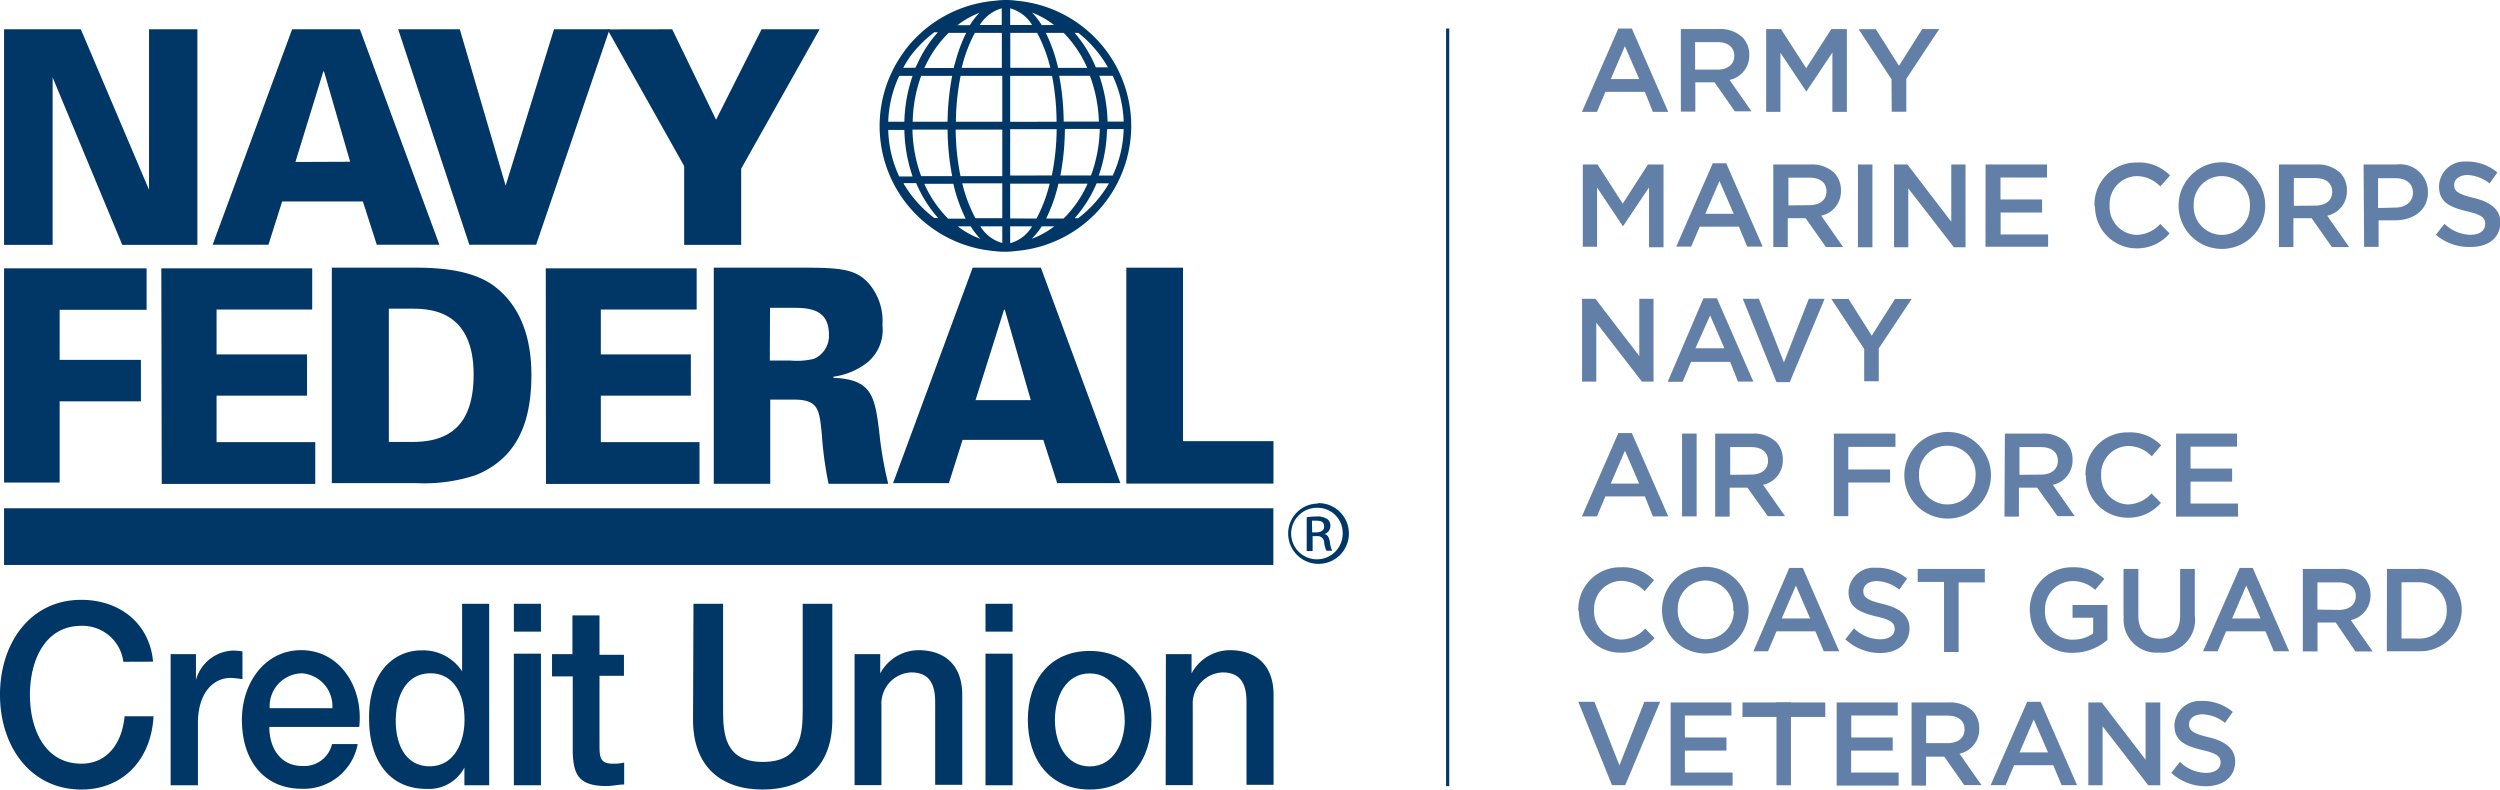<svg id="Layer_2" data-name="Layer 2" xmlns="http://www.w3.org/2000/svg" viewBox="0 0 227.98 72"><defs><style>.cls-1{fill:#627fa7;}.cls-2{fill:#003767;}</style></defs><title>navy-federal-credit-union-logo-veteransArtboard 3</title><path class="cls-1" d="M147.58,2.6h1.23l3.32,7.6h-1.4L150,8.38H146.4l-.77,1.82h-1.37Zm1.9,4.61-1.3-3-1.29,3Z"/><path class="cls-1" d="M153.32,2.65h3.4a3,3,0,0,1,2.18.75A2.28,2.28,0,0,1,159.52,5h0a2.27,2.27,0,0,1-1.8,2.29l2,2.86H158.2l-1.85-2.64H154.6v2.67h-1.32V2.65Zm3.27,3.7c1,0,1.56-.5,1.56-1.26h0c0-.8-.58-1.25-1.57-1.25h-2V6.35Z"/><path class="cls-1" d="M161,2.65h1.41l2.3,3.57L167,2.65h1.42V10.2h-1.32V4.79l-2.38,3.56h0l-2.36-3.54V10.2h-1.3V2.65Z"/><path class="cls-1" d="M172.49,7.23l-3-4.57h1.57L173.17,6l2.12-3.35h1.55l-3,4.54v3h-1.33Z"/><path class="cls-1" d="M144.26,15h1.42l2.3,3.57,2.3-3.57h1.42v7.55h-1.32V17.09L148,20.64h0l-2.36-3.54V22.5h-1.3V15Z"/><path class="cls-1" d="M156.19,14.89h1.23l3.32,7.6h-1.41l-.76-1.82H155l-.78,1.82h-1.36Zm1.91,4.61-1.3-3-1.29,3Z"/><path class="cls-1" d="M161.71,15h3.37a3,3,0,0,1,2.18.75,2.29,2.29,0,0,1,.62,1.63h0a2.27,2.27,0,0,1-1.8,2.29l2,2.86h-1.57l-1.85-2.63h-1.63v2.63h-1.32V15ZM165,18.71c1,0,1.56-.5,1.56-1.26h0c0-.8-.58-1.25-1.57-1.25h-1.9v2.53Z"/><path class="cls-1" d="M169.43,15h1.32v7.55h-1.32Z"/><path class="cls-1" d="M172.71,15h1.23l4,5.22V15h1.3v7.55h-1.06l-4.16-5.37v5.37h-1.3V15Z"/><path class="cls-1" d="M181.07,15h5.6v1.19h-4.24v2h3.79v1.19h-3.78v2h4.33V22.5h-5.71Z"/><path class="cls-1" d="M191,18.75h0a3.82,3.82,0,0,1,3.71-3.93h.18a3.94,3.94,0,0,1,3,1.18L197,17a3,3,0,0,0-2.12-.94,2.53,2.53,0,0,0-2.5,2.56s0,.07,0,.11h0a2.55,2.55,0,0,0,2.41,2.69h.09a3,3,0,0,0,2.12-1l.85.87a3.9,3.9,0,0,1-3,1.36,3.8,3.8,0,0,1-3.8-3.8S191,18.78,191,18.75Z"/><path class="cls-1" d="M198.67,18.75h0a3.95,3.95,0,1,1,7.9,0h0a3.95,3.95,0,1,1-7.9,0Zm6.5,0h0a2.58,2.58,0,0,0-2.48-2.69h-.09a2.55,2.55,0,0,0-2.55,2.55s0,.08,0,.12h0a2.58,2.58,0,0,0,2.48,2.69h.1a2.55,2.55,0,0,0,2.54-2.56S205.18,18.78,205.17,18.75Z"/><path class="cls-1" d="M207.85,15h3.37a3,3,0,0,1,2.18.75,2.28,2.28,0,0,1,.62,1.63h0a2.27,2.27,0,0,1-1.8,2.29l2,2.86h-1.57l-1.85-2.63h-1.66v2.63h-1.32V15Zm3.27,3.75c1,0,1.56-.5,1.56-1.26h0c0-.8-.58-1.25-1.57-1.25h-1.93v2.53Z"/><path class="cls-1" d="M215.54,15h3a2.54,2.54,0,0,1,2.87,2.52h0c0,1.69-1.36,2.57-3,2.57h-1.5v2.42h-1.32Zm2.87,3.93c1,0,1.63-.56,1.63-1.34h0c0-.89-.64-1.34-1.63-1.34h-1.55v2.72Z"/><path class="cls-1" d="M222.13,21.41l.79-1a3.48,3.48,0,0,0,2.38,1c.82,0,1.33-.38,1.33-1h0c0-.54-.31-.83-1.7-1.15-1.61-.39-2.51-.87-2.51-2.26h0a2.31,2.31,0,0,1,2.34-2.27l.24,0a4.24,4.24,0,0,1,2.74,1l-.71,1a3.43,3.43,0,0,0-2-.77c-.77,0-1.23.4-1.23.9h0c0,.58.35.84,1.79,1.19s2.42,1,2.42,2.21h0c0,1.41-1.06,2.26-2.7,2.26A4.66,4.66,0,0,1,222.13,21.41Z"/><path class="cls-1" d="M144.26,27.25h1.23l4,5.22V27.25h1.3V34.8h-1.06l-4.16-5.38V34.8h-1.3V27.25Z"/><path class="cls-1" d="M155.34,27.2h1.23l3.32,7.6h-1.4L157.78,33h-3.57l-.77,1.82h-1.36Zm1.91,4.56-1.3-3-1.34,3Z"/><path class="cls-1" d="M158.93,27.25h1.47l2.28,5.8,2.27-5.8h1.44l-3.18,7.6H162Z"/><path class="cls-1" d="M170,31.83l-3-4.57h1.57l2.12,3.35,2.12-3.35h1.52l-3,4.51v3H170V31.83Z"/><path class="cls-1" d="M147.58,39.49h1.23l3.32,7.6h-1.4L150,45.27H146.4l-.77,1.82h-1.37Zm1.9,4.61-1.3-3-1.29,3Z"/><path class="cls-1" d="M153.39,39.54h1.33v7.55h-1.33Z"/><path class="cls-1" d="M156.41,39.54h3.37a3,3,0,0,1,2.18.75,2.28,2.28,0,0,1,.62,1.63h0a2.27,2.27,0,0,1-1.8,2.29l2,2.86h-1.57l-1.86-2.6h-1.62v2.64h-1.32V39.54Zm3.26,3.74c1,0,1.56-.5,1.56-1.26h0c0-.8-.58-1.25-1.57-1.25h-1.88V43.3Z"/><path class="cls-1" d="M167.23,39.54h5.62v1.21h-4.3v2.06h3.81V44h-3.81v3.07h-1.32Z"/><path class="cls-1" d="M173.66,43.34h0a3.95,3.95,0,1,1,7.9,0h0a3.95,3.95,0,1,1-7.9,0Zm6.5,0h0a2.58,2.58,0,0,0-2.48-2.69h-.1A2.55,2.55,0,0,0,175,43.21s0,.07,0,.11h0A2.58,2.58,0,0,0,177.52,46h.1a2.55,2.55,0,0,0,2.53-2.57s0-.07,0-.1Z"/><path class="cls-1" d="M182.83,39.54h3.37a3,3,0,0,1,2.18.75,2.29,2.29,0,0,1,.62,1.63h0a2.27,2.27,0,0,1-1.8,2.29l2,2.86h-1.57l-1.86-2.6h-1.66v2.64h-1.32Zm3.27,3.74c1,0,1.56-.5,1.56-1.26h0c0-.8-.58-1.25-1.57-1.25h-1.93V43.3Z"/><path class="cls-1" d="M190.18,43.34h0a3.82,3.82,0,0,1,3.74-3.91h.16a3.94,3.94,0,0,1,3,1.18l-.86,1a3,3,0,0,0-2.12-.94,2.53,2.53,0,0,0-2.49,2.57s0,.07,0,.1h0A2.55,2.55,0,0,0,194,46h.08a3,3,0,0,0,2.12-1l.86.86A3.9,3.9,0,0,1,194,47.21a3.8,3.8,0,0,1-3.78-3.82Z"/><path class="cls-1" d="M198.37,39.54H204v1.19h-4.24v2h3.79v1.19h-3.79v2h4.33v1.19h-5.65V39.54Z"/><path class="cls-1" d="M143.93,55.64h0a3.82,3.82,0,0,1,3.74-3.91h.16a3.94,3.94,0,0,1,3,1.18l-.85,1a3,3,0,0,0-2.12-.94,2.53,2.53,0,0,0-2.49,2.57s0,.07,0,.1h0a2.55,2.55,0,0,0,2.42,2.68h.07a3,3,0,0,0,2.17-1l.85.87a3.91,3.91,0,0,1-3.06,1.33,3.79,3.79,0,0,1-3.84-3.74S143.93,55.69,143.93,55.64Z"/><path class="cls-1" d="M151.56,55.64h0a3.95,3.95,0,1,1,7.9,0h0a3.95,3.95,0,1,1-7.9,0Zm6.5,0h0a2.58,2.58,0,0,0-2.46-2.7h-.1A2.55,2.55,0,0,0,153,55.5s0,.07,0,.11h0a2.58,2.58,0,0,0,2.49,2.68h.09a2.55,2.55,0,0,0,2.53-2.57S158.06,55.67,158.06,55.64Z"/><path class="cls-1" d="M163.17,51.79h1.23l3.32,7.6h-1.41l-.76-1.82H162l-.77,1.82H159.9Zm1.9,4.61-1.3-3-1.29,3Z"/><path class="cls-1" d="M168.28,58.3l.79-1a3.48,3.48,0,0,0,2.38,1c.82,0,1.33-.38,1.33-.94h0c0-.54-.31-.84-1.7-1.15-1.61-.39-2.51-.87-2.51-2.26h0A2.31,2.31,0,0,1,171,51.77h.17a4.24,4.24,0,0,1,2.74,1l-.71,1a3.42,3.42,0,0,0-2.05-.78c-.77,0-1.23.4-1.23.9h0c0,.58.35.85,1.79,1.19s2.42,1,2.42,2.21h0c0,1.42-1.11,2.26-2.7,2.26A4.66,4.66,0,0,1,168.28,58.3Z"/><path class="cls-1" d="M177.27,53.07h-2.39V51.88H181v1.23h-2.39v6.35h-1.33v-6.4Z"/><path class="cls-1" d="M185.1,55.64h0a3.84,3.84,0,0,1,3.78-3.91H189a4.08,4.08,0,0,1,2.9,1.06l-.84,1a3,3,0,0,0-2.12-.8,2.55,2.55,0,0,0-2.45,2.65v0h0a2.52,2.52,0,0,0,2.33,2.69h.24a3.09,3.09,0,0,0,1.82-.57V56.33H189V55.17h3.18v3.18A4.81,4.81,0,0,1,189,59.53a3.75,3.75,0,0,1-3.87-3.63Q185.09,55.77,185.1,55.64Z"/><path class="cls-1" d="M193.65,56.19V51.88H195v4.24c0,1.41.72,2.12,1.91,2.12s1.9-.71,1.9-2.12V51.88h1.34v4.24a3,3,0,0,1-3.25,3.39,3,3,0,0,1-3.23-3.31Z"/><path class="cls-1" d="M204.24,51.79h1.19l3.32,7.6h-1.4l-.76-1.82H203l-.77,1.82H200.9Zm1.9,4.61-1.3-3-1.29,3Z"/><path class="cls-1" d="M210,51.88h3.37a3,3,0,0,1,2.18.75,2.28,2.28,0,0,1,.62,1.63h0a2.27,2.27,0,0,1-1.8,2.29l2,2.86h-1.57L213,56.77h-1.66V59.4H210V51.88Zm3.27,3.74c1,0,1.56-.5,1.56-1.26h0c0-.8-.58-1.25-1.57-1.25h-1.93v2.48Z"/><path class="cls-1" d="M217.67,51.88h2.82a3.76,3.76,0,0,1,4,3.51q0,.1,0,.21h0a3.78,3.78,0,0,1-3.77,3.79h-3.06Zm2.82,6.35a2.47,2.47,0,0,0,2.63-2.55h0a2.48,2.48,0,0,0-2.38-2.58H219v5.13Z"/><path class="cls-2" d="M11.25,60.35a3.76,3.76,0,0,0-3.83-3.28c-3.3,0-4.69,3.12-4.69,6.29s1.37,6.28,4.69,6.28c2.4,0,3.72-1.92,3.94-4.32H14c-.21,4-2.84,6.68-6.57,6.68C2.78,72,0,68.07,0,63.35S2.77,54.7,7.41,54.7c3.48,0,6.23,2.12,6.55,5.64Z"/><path class="cls-2" d="M15.56,59.65h2.31V62h0a3.65,3.65,0,0,1,3.31-2.67,5.71,5.71,0,0,1,.93.07v2.54a8.27,8.27,0,0,0-1.06-.12c-1.68,0-3,1.46-3,4.1v5.69H15.56Z"/><path class="cls-2" d="M24.56,66.31c0,1.87,1,3.54,3,3.54a2.6,2.6,0,0,0,2.72-2h2.34a5,5,0,0,1-5.09,4.08c-3.5,0-5.47-2.62-5.47-6.29,0-3.4,2.12-6.35,5.41-6.35,3.53,0,5.69,3.4,5.29,7H24.56Zm5.75-1.73a3,3,0,0,0-2.77-3.18,3,3,0,0,0-2.95,3.11v.07Z"/><path class="cls-2" d="M44.65,71.61h-2.3V70h0a3.66,3.66,0,0,1-3.46,1.94c-3.53,0-5.23-2.8-5.23-6.35-.08-4.34,2.34-6.28,4.75-6.28a4.24,4.24,0,0,1,3.73,1.91h0V55.06h2.47V71.61Zm-5.47-1.73c2.2,0,3.18-2.12,3.18-4.24,0-2.64-1.19-4.24-3.09-4.24-2.32,0-3.18,2.19-3.18,4.35S37,69.88,39.18,69.88Z"/><path class="cls-2" d="M46.86,55.06h2.47V57.6H46.86Zm0,4.55h2.47v12H46.86Z"/><path class="cls-2" d="M50.34,59.65H52.2V56.12h2.47v3.59h2.23v1.92H54.67V68c0,1.06.08,1.64,1.19,1.64a3.92,3.92,0,0,0,1.06-.1v2c-.54,0-1.06.14-1.6.14-2.57,0-3-1.06-3.09-3v-7H50.34Z"/><path class="cls-2" d="M63.24,55.06h2.7v9.63c0,2.21.13,4.79,3.63,4.79s3.63-2.57,3.63-4.79V55.06h2.7V65.65c0,4.24-2.53,6.35-6.35,6.35s-6.35-2.12-6.35-6.35Z"/><path class="cls-2" d="M77.93,59.65h2.34v1.76h0a4,4,0,0,1,3.48-2.12c2.42,0,4,1.39,4,4.07v8.21H85.28V64c0-1.87-.73-2.68-2.18-2.68a2.84,2.84,0,0,0-2.72,3q0,.11,0,.22V71.6H77.93Z"/><path class="cls-2" d="M89.87,55.06h2.47V57.6H89.87Zm0,4.55h2.47v12H89.87Z"/><path class="cls-2" d="M93.73,65.65c0-3.65,2.05-6.29,5.64-6.29S105,62,105,65.65,103,72,99.38,72,93.73,69.3,93.73,65.65Zm8.83,0c0-2.05-1-4.24-3.18-4.24s-3.18,2.12-3.18,4.24,1,4.24,3.18,4.24S102.57,67.7,102.57,65.65Z"/><path class="cls-2" d="M106.32,59.65h2.34v1.76h0a4,4,0,0,1,3.48-2.12c2.42,0,4,1.39,4,4.07v8.21h-2.47V64c0-1.87-.73-2.68-2.18-2.68a2.84,2.84,0,0,0-2.72,3q0,.11,0,.22V71.6h-2.47Z"/><path class="cls-2" d="M.37,24.47h13v3.78H5.44v4.57h7.41V36.6H5.44V44H.37Z"/><path class="cls-2" d="M14.71,24.47H28.47v3.76H19.75v4.09H28v3.76H19.75v4.24h9v3.81h-14Z"/><path class="cls-2" d="M30.23,24.41H38c2.19,0,5.09.24,7,1.63,2.72,2,3.46,5.23,3.46,8.14,0,4.35-1.3,7.57-5,9.12a14.82,14.82,0,0,1-5.4.76h-7.8V24.41ZM35.45,40.3h2.19c3.39,0,5.55-1.58,5.55-6.15,0-6-4.17-6-5.73-6h-2V40.3Z"/><path class="cls-2" d="M49.77,24.47H63.53v3.76H54.79v4.09H63v3.76H54.79v4.24h9v3.81h-14Z"/><path class="cls-2" d="M65.09,24.41h8.47c3.31,0,4.56.22,5.65,1.42a5.23,5.23,0,0,1,1.26,3.81,3.85,3.85,0,0,1-1.68,3.64A6.43,6.43,0,0,1,76,34.35v.11c3.57.11,3.77,1.8,4.17,4.82A33.63,33.63,0,0,0,81,44.12H75.56a32.69,32.69,0,0,1-.61-4.44c-.23-2.37-.31-3.24-2.59-3.24H70.24v7.68H65.09Zm5.11,8.47h1.91a6.58,6.58,0,0,0,2.12-.16,2.28,2.28,0,0,0,1.36-2.23c0-2.42-2-2.42-3.46-2.42H70.22Z"/><path class="cls-2" d="M88.7,24.41h6.22l7.25,19.65H96.41l-1.27-3.95H87.78l-1.25,3.95H81.44ZM94,36.49l-2.37-8.25h-.07l-2.6,8.25Z"/><path class="cls-2" d="M102.71,24.41h5.17V40.23h8.25V44.1H102.71Z"/><path class="cls-2" d="M.37,2.67h7l6.22,14.64V2.67H18V22.33H11.15L4.8,7.06V22.33H.37Z"/><path class="cls-2" d="M26.64,2.67h6.18l7.25,19.65H34.36l-1.27-3.95H25.73l-1.25,3.95H19.39Zm5.29,12.08L29.55,6.52h-.07l-2.54,8.25Z"/><path class="cls-2" d="M36.31,2.67h5.62l4.18,14.26L50.52,2.67h5.07l-6.7,19.65H42.8Z"/><path class="cls-2" d="M61.3,2.67l4,8.25,4.15-8.25h5.29L67.59,15.38v6.95h-5.2V15.14l-7-12.46Z"/><rect class="cls-2" x="0.37" y="46.35" width="115.75" height="5.17"/><path class="cls-2" d="M103.16,11.46A11.46,11.46,0,0,0,92.73.07a7.13,7.13,0,0,0-2,0,11.49,11.49,0,0,0-8.16,4.46h0l-.21.3-.21.3h0a11.44,11.44,0,0,0,8.47,17.76,7.3,7.3,0,0,0,2,0A11.46,11.46,0,0,0,103.16,11.46ZM97,19.93h-1.6a14.33,14.33,0,0,0,1.12-3.18h2.66A10.44,10.44,0,0,1,97,19.92ZM84.26,16.76h2.68a14.42,14.42,0,0,0,1.12,3.18h-1.6a10.59,10.59,0,0,1-2.18-3.2ZM81,11.85h1.47a13.89,13.89,0,0,0,.75,4.24H82a10.59,10.59,0,0,1-1-4.27Zm3.42-5.91A10.25,10.25,0,0,1,86.51,3h1.6a13.77,13.77,0,0,0-.92,2.4h0l-.1.35-.1.35h0v.1H84.29Zm14.74.25H96.49A14.38,14.38,0,0,0,95.37,3H97A10.51,10.51,0,0,1,99.15,6.2Zm3.28,4.9H101a13.7,13.7,0,0,0-.75-4.18h1.22a10.64,10.64,0,0,1,1,4.18Zm-2.2,0H97a23.45,23.45,0,0,0-.41-4.18h2.8a13,13,0,0,1,.82,4.18ZM87.76,5.95A12.83,12.83,0,0,1,88.9,3h2.46V6.19H87.69C87.72,6.11,87.73,6,87.76,5.95Zm.71-3.65H87.31a7.86,7.86,0,0,1,2-1.13,6.69,6.69,0,0,0-.86,1.12ZM91.35.76V2.28h-2A3.43,3.43,0,0,1,91.35.76Zm.77,1.52V.76a3.38,3.38,0,0,1,2,1.52ZM94.58,3a13.51,13.51,0,0,1,1.2,3.18H92.13V3ZM91.4,6.92V11.1H87.17a22.45,22.45,0,0,1,.43-4.18Zm0,4.9v4.24H87.59a22.32,22.32,0,0,1-.44-4.24Zm0,4.9V19.9H88.95a13.56,13.56,0,0,1-1.2-3.18Zm0,3.92v1.52a3.39,3.39,0,0,1-2-1.52Zm.72,0h2a3.38,3.38,0,0,1-2,1.54Zm0-.72V16.75h3.6a13.41,13.41,0,0,1-1.2,3.18Zm0-3.91V11.78h4.24A22.49,22.49,0,0,1,95.92,16Zm0-4.9V6.92h3.82a22.45,22.45,0,0,1,.41,4.18ZM95,2.29a7.05,7.05,0,0,0-.88-1.14,7.73,7.73,0,0,1,2,1.13ZM86.83,6.92a23.81,23.81,0,0,0-.42,4.18H83.23A13.11,13.11,0,0,1,84,6.92ZM82.51,11.1H81a10.59,10.59,0,0,1,1-4.18h1.22a13.83,13.83,0,0,0-.75,4.18Zm.72.72h3.18a23.44,23.44,0,0,0,.42,4.24H84a13,13,0,0,1-.79-4.24Zm5.29,8.82a6.66,6.66,0,0,0,.88,1.14,7.73,7.73,0,0,1-2.06-1.14Zm6.49,0h1.13a7.7,7.7,0,0,1-2.06,1.14A7.05,7.05,0,0,0,95,20.64ZM96.7,16a23.53,23.53,0,0,0,.41-4.24h3.18A13,13,0,0,1,99.49,16ZM101,11.77h1.47a10.67,10.67,0,0,1-1,4.24H100.2a13.77,13.77,0,0,0,.75-4.18Zm.1-5.63H99.93A11.54,11.54,0,0,0,98,3h.34a10.87,10.87,0,0,1,2.75,3.24ZM85.18,2.94h.35a11.13,11.13,0,0,0-1.62,2.35h0l-.16.33-.16.33h0l-.11.23H82.37a11.28,11.28,0,0,1,.61-1A10.79,10.79,0,0,1,85.13,3ZM82.43,16.7h1.12a11.51,11.51,0,0,0,2,3.18h-.35a10.81,10.81,0,0,1-2.8-3.14Zm15.95,3.2H98a11.58,11.58,0,0,0,2-3.18h1.13a10.81,10.81,0,0,1-2.84,3.2Z"/><path class="cls-2" d="M120.22,45.88a2.77,2.77,0,1,1-2.75,2.8s0,0,0,0a2.73,2.73,0,0,1,2.7-2.76Zm0,.43a2.35,2.35,0,1,0,2.22,2.47s0-.08,0-.12a2.28,2.28,0,0,0-2.2-2.35Zm-.56,3.94h-.5V47.17a5.39,5.39,0,0,1,.87-.07,1.63,1.63,0,0,1,1,.23.74.74,0,0,1,.29.64.77.77,0,0,1-.56.74h0c.28,0,.46.3.52.75a2.53,2.53,0,0,0,.2.76h-.52a2.26,2.26,0,0,1-.21-.78.57.57,0,0,0-.6-.55h-.45v1.36Zm0-1.7H120c.4,0,.75-.15.75-.53s-.2-.54-.75-.54h-.36Z"/><rect class="cls-2" x="131.87" y="2.6" width="0.29" height="69.09"/><path class="cls-1" d="M190.42,64.06h1.24l4,5.22V64.06H197v7.55H195.9l-4.16-5.38v5.38h-1.3V64.06Z"/><path class="cls-1" d="M184.86,64h1.23l3.32,7.6H188l-.76-1.82h-3.57l-.77,1.82h-1.37Zm1.9,4.61-1.3-3-1.29,3Z"/><path class="cls-1" d="M198,70.48l.79-1a3.48,3.48,0,0,0,2.38,1c.82,0,1.33-.38,1.33-.94h0c0-.54-.31-.84-1.7-1.15-1.61-.39-2.51-.87-2.51-2.26h0a2.31,2.31,0,0,1,2.41-2.21h.17a4.24,4.24,0,0,1,2.74,1l-.71,1a3.42,3.42,0,0,0-2.05-.78c-.77,0-1.23.4-1.23.9h0c0,.58.35.85,1.79,1.19s2.42,1,2.42,2.21h0c0,1.42-1.11,2.26-2.7,2.26A4.66,4.66,0,0,1,198,70.48Z"/><path class="cls-1" d="M174.32,64.06h3.37a3,3,0,0,1,2.18.75,2.28,2.28,0,0,1,.62,1.63h0a2.27,2.27,0,0,1-1.8,2.29l2,2.86h-1.57L177.3,69h-1.66v2.64h-1.32V64.06Zm3.27,3.71c1,0,1.56-.5,1.56-1.26h0c0-.8-.58-1.25-1.57-1.25h-1.93v2.51Z"/><path class="cls-1" d="M162,64.06h1.32v7.55H162Z"/><path class="cls-1" d="M166.45,64.06v1.32H158.9V64.06Z"/><path class="cls-1" d="M143.93,64h1.47l2.28,5.8,2.27-5.8h1.44l-3.18,7.6H147Z"/><path class="cls-1" d="M152.29,64.06h5.6v1.19h-4.24v2h3.79v1.2h-3.79v2H158v1.19h-5.65V64.06Z"/><path class="cls-1" d="M167.46,64.06h5.6v1.19h-4.24v2h3.78v1.2h-3.79v2h4.33v1.19h-5.65V64.06Z"/></svg>